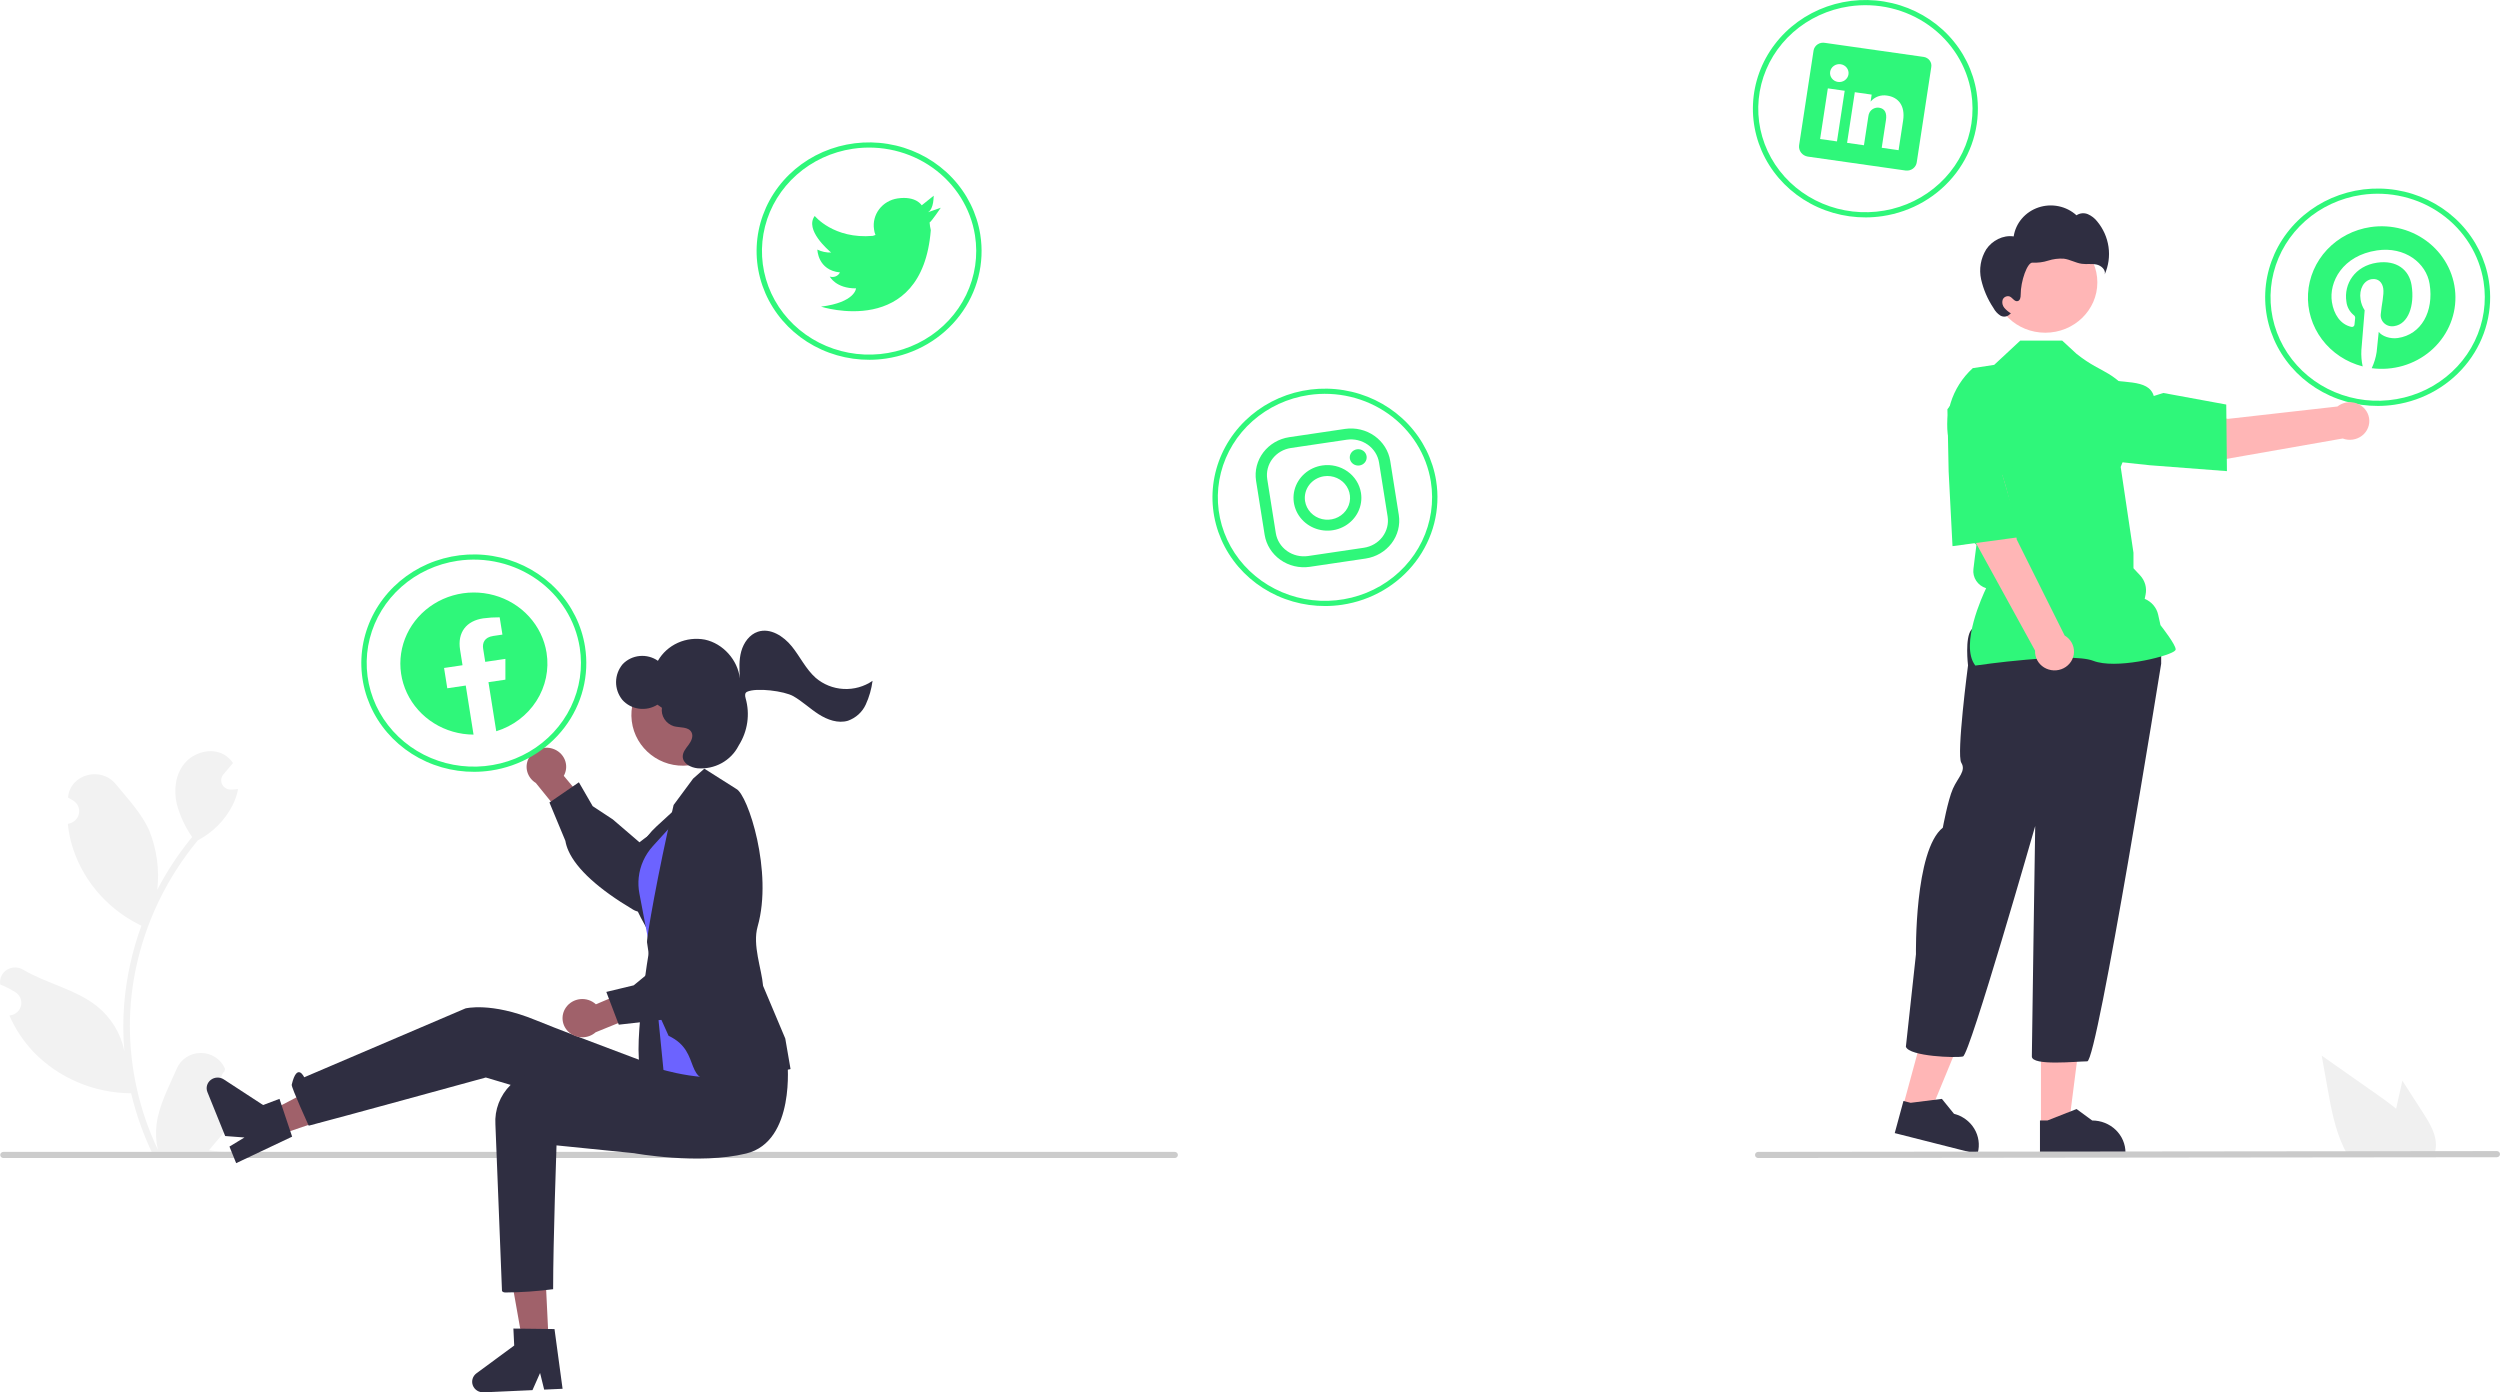 <svg width="641" height="357" viewBox="0 0 641 357" fill="none" xmlns="http://www.w3.org/2000/svg">
<g clip-path="url(#clip0_17_917)">
<path d="M59.331 278.874C58.822 278.896 58.319 278.767 57.889 278.504C57.46 278.241 57.124 277.857 56.928 277.404C56.731 276.95 56.684 276.449 56.792 275.969C56.9 275.488 57.159 275.052 57.532 274.718C57.595 274.478 57.64 274.305 57.702 274.065C57.68 274.013 57.657 273.96 57.635 273.908C57.123 272.74 56.265 271.743 55.169 271.044C54.072 270.346 52.787 269.975 51.474 269.98C50.16 269.985 48.878 270.364 47.787 271.071C46.696 271.778 45.846 272.78 45.343 273.952C43.332 278.631 40.773 283.317 40.142 288.264C39.865 290.45 39.982 292.667 40.488 294.815C35.766 284.862 33.314 274.045 33.299 263.097C33.298 260.35 33.456 257.605 33.772 254.875C34.033 252.636 34.396 250.414 34.859 248.208C37.39 236.236 42.824 225.015 50.715 215.467C54.534 213.453 57.623 210.357 59.564 206.596C60.268 205.244 60.765 203.8 61.041 202.31C60.61 202.365 60.172 202.399 59.741 202.426C59.607 202.433 59.466 202.44 59.331 202.447L59.281 202.449C58.807 202.47 58.338 202.357 57.929 202.126C57.52 201.895 57.188 201.554 56.975 201.145C56.762 200.736 56.675 200.277 56.726 199.821C56.777 199.366 56.963 198.935 57.262 198.579C57.448 198.358 57.634 198.137 57.82 197.916C58.102 197.575 58.392 197.24 58.675 196.899C58.707 196.867 58.738 196.833 58.766 196.797C59.091 196.408 59.416 196.026 59.741 195.637C59.148 194.747 58.35 194.002 57.41 193.46C54.154 191.617 49.663 192.893 47.311 195.739C44.952 198.585 44.507 202.577 45.326 206.132C46.132 209.157 47.465 212.028 49.267 214.621C49.09 214.839 48.907 215.051 48.73 215.269C45.503 219.279 42.69 223.585 40.331 228.125C40.905 223.039 40.22 217.894 38.334 213.113C36.423 208.657 32.84 204.904 29.684 201.053C25.894 196.426 18.122 198.445 17.455 204.31C17.448 204.367 17.442 204.424 17.436 204.48C17.904 204.736 18.363 205.007 18.812 205.294C19.376 205.658 19.813 206.178 20.066 206.786C20.319 207.394 20.375 208.062 20.229 208.701C20.082 209.341 19.738 209.923 19.244 210.371C18.749 210.819 18.125 211.112 17.455 211.212L17.387 211.222C17.553 212.854 17.849 214.472 18.269 216.06C19.488 220.496 21.643 224.64 24.597 228.233C27.552 231.826 31.243 234.791 35.438 236.941C35.714 237.078 35.982 237.214 36.258 237.344C33.888 243.832 32.402 250.589 31.837 257.447C31.516 261.493 31.535 265.557 31.893 269.6L31.872 269.457C30.968 264.961 28.486 260.905 24.845 257.973C19.437 253.68 11.796 252.1 5.962 248.65C5.342 248.265 4.621 248.06 3.884 248.058C3.147 248.056 2.426 248.258 1.804 248.64C1.182 249.022 0.686 249.567 0.374 250.212C0.062 250.857 -0.052 251.575 0.045 252.281C0.053 252.331 0.061 252.381 0.069 252.432C0.939 252.774 1.785 253.168 2.604 253.612C3.073 253.868 3.532 254.139 3.981 254.425C4.545 254.79 4.982 255.31 5.234 255.918C5.487 256.526 5.544 257.193 5.397 257.833C5.25 258.473 4.907 259.055 4.412 259.503C3.917 259.951 3.294 260.244 2.624 260.344L2.555 260.354C2.505 260.361 2.463 260.368 2.414 260.375C3.9 263.803 5.985 266.958 8.579 269.703C11.784 273.025 15.657 275.68 19.961 277.504C24.265 279.329 28.909 280.285 33.609 280.314H33.616C34.892 285.671 36.741 290.885 39.132 295.872H58.837C58.908 295.661 58.971 295.442 59.035 295.231C57.211 295.342 55.38 295.236 53.582 294.917C55.044 293.184 56.506 291.437 57.968 289.703C58.001 289.671 58.032 289.637 58.06 289.601C58.802 288.714 59.55 287.834 60.292 286.947L60.292 286.946C60.332 284.226 60.008 281.513 59.331 278.874Z" fill="#F2F2F2"/>
<path d="M302.012 296.129C302.012 296.233 301.991 296.336 301.95 296.432C301.909 296.528 301.849 296.615 301.773 296.689C301.697 296.762 301.607 296.82 301.507 296.86C301.408 296.899 301.302 296.919 301.194 296.919H0.875C0.659 296.919 0.451 296.836 0.297 296.688C0.144 296.54 0.058 296.339 0.058 296.129C0.058 295.92 0.144 295.719 0.297 295.571C0.451 295.423 0.659 295.34 0.875 295.34H301.194C301.302 295.34 301.408 295.36 301.507 295.399C301.607 295.439 301.697 295.497 301.773 295.57C301.849 295.644 301.909 295.731 301.95 295.827C301.991 295.923 302.012 296.026 302.012 296.129Z" fill="#CCCCCC"/>
<path d="M141.727 191.972C142.426 192.198 143.065 192.569 143.599 193.059C144.134 193.55 144.55 194.147 144.82 194.81C145.09 195.473 145.206 196.184 145.16 196.895C145.114 197.606 144.907 198.298 144.554 198.923L151.784 207.589L147.405 213.119L137.373 200.742C136.326 200.1 135.558 199.108 135.216 197.956C134.874 196.803 134.982 195.57 135.518 194.489C136.055 193.408 136.983 192.555 138.128 192.091C139.272 191.627 140.552 191.585 141.727 191.972Z" fill="#A0616A"/>
<path d="M144.959 215.576L140.876 205.762L148.429 200.58L151.96 206.693L157.115 210.091L163.963 215.967C165.819 214.494 180.062 203.466 184.619 208.154C185.172 208.681 185.602 209.317 185.877 210.019C186.152 210.721 186.267 211.472 186.213 212.221C185.929 215.79 182.011 218.786 181.863 218.897L173.216 226.741C172.894 227.273 169.495 232.737 165.611 233.688C165.057 233.835 164.478 233.869 163.909 233.788C163.341 233.707 162.797 233.513 162.31 233.218C153.471 227.974 147.819 222.814 145.743 218.13C145.374 217.313 145.11 216.456 144.959 215.576Z" fill="#2F2E41"/>
<path d="M140.679 344.016L134.029 344.316L129.665 319.674L139.481 319.231L140.679 344.016Z" fill="#A0616A"/>
<path d="M144.245 356.083L139.525 356.296L138.475 352.029L136.526 356.431L124.009 356.997C123.409 357.024 122.816 356.865 122.316 356.544C121.816 356.222 121.436 355.754 121.231 355.209C121.025 354.664 121.006 354.069 121.175 353.512C121.344 352.955 121.693 352.465 122.171 352.114L131.843 344.992L131.633 340.64L142.175 340.772L144.245 356.083Z" fill="#2F2E41"/>
<path d="M71.242 291.106L68.82 285.115L91.587 273.234L103.087 280.219L71.242 291.106Z" fill="#A0616A"/>
<path d="M60.552 298.232L58.832 293.98L62.68 291.653L57.739 291.278L53.179 280.002C52.961 279.461 52.927 278.867 53.082 278.307C53.237 277.746 53.574 277.249 54.043 276.886C54.512 276.524 55.089 276.315 55.689 276.292C56.289 276.269 56.881 276.431 57.379 276.756L67.457 283.331L71.657 281.745L74.903 291.438L60.552 298.232Z" fill="#2F2E41"/>
<path d="M202.033 273.274C202.033 273.274 199.271 290.311 186.214 291.572C173.158 292.834 161.123 287.15 161.123 287.15L124.564 276.272C124.564 276.272 85.679 286.947 79.15 288.629C79.15 288.629 74.647 278.754 74.798 278.116C76.187 272.247 77.996 276.217 77.996 276.217L119.341 258.556C119.341 258.556 125.87 256.874 137.185 261.5C148.501 266.125 178.816 277.275 178.816 277.275L202.033 273.274Z" fill="#2F2E41"/>
<path d="M201.882 272.229C201.882 272.229 204.06 292.639 191.341 295.757C179.251 298.721 162.574 295.681 162.574 295.681L142.692 293.675C142.692 293.675 141.822 318.357 141.822 330.552C137.783 331.082 133.712 331.363 129.636 331.393C128.765 331.393 128.708 330.952 128.708 330.952L127.022 288.294C126.904 286.44 127.189 284.581 127.858 282.84C128.528 281.098 129.568 279.511 130.91 278.18C132.253 276.85 133.869 275.806 135.655 275.116C137.44 274.425 139.356 274.104 141.278 274.171C142.216 274.206 143.201 274.27 144.231 274.364C156.462 275.497 171.646 273.088 171.646 273.088L201.882 272.229Z" fill="#2F2E41"/>
<path d="M166.604 242.621C166.604 242.621 161.441 272.789 164.93 275.198C168.42 277.606 173.205 277.615 173.205 277.615L174.318 260.958L166.604 242.621Z" fill="#2F2E41"/>
<path d="M175.216 205.569L168.312 211.908C165.103 214.854 162.976 218.73 162.254 222.95C161.531 227.169 162.253 231.502 164.308 235.289L167.609 241.37L175.216 205.569Z" fill="#2F2E41"/>
<path d="M176.76 206.635L167.405 216.93C165.352 219.189 164.08 222.011 163.766 225.003C163.623 226.361 163.681 227.732 163.936 229.075L167.462 247.591L170.111 274.332C170.111 274.332 190.568 280.32 192.662 271.073C194.756 261.825 176.76 206.635 176.76 206.635Z" fill="#6C63FF"/>
<path d="M171.426 265.582L168.435 258.935L165.897 241.607C165.759 240.599 168.599 224.102 172.712 206.402L177.71 199.642L180.593 197.088L188.805 202.29C191.767 203.804 198.245 223.566 194.258 237.551C192.886 242.361 195.284 248.35 195.653 252.771L201.345 266.283L202.693 274.098L202.487 274.174C202.282 274.25 198.988 274.68 185.54 276.845C174.398 278.639 180.5 269.812 171.426 265.582Z" fill="#2F2E41"/>
<path d="M145.103 258.321C145.512 257.728 146.05 257.229 146.68 256.86C147.31 256.49 148.016 256.258 148.749 256.18C149.481 256.102 150.223 256.181 150.92 256.41C151.618 256.639 152.255 257.013 152.787 257.506L163.338 253.037L167.713 258.569L152.721 264.678C151.805 265.487 150.614 265.943 149.373 265.959C148.133 265.976 146.929 265.553 145.99 264.769C145.051 263.985 144.442 262.896 144.278 261.707C144.115 260.519 144.409 259.314 145.103 258.321Z" fill="#A0616A"/>
<path d="M169.526 261.494L158.654 262.729L155.458 254.328L162.489 252.638L167.234 248.722L174.898 243.877C173.913 241.76 166.632 225.589 172.509 222.569C173.18 222.191 173.928 221.958 174.701 221.885C175.474 221.812 176.255 221.902 176.989 222.149C180.479 223.349 182.445 227.788 182.516 227.955L188.085 238.074C188.531 238.514 193.098 243.115 193.03 246.986C193.031 247.541 192.914 248.09 192.684 248.598C192.454 249.107 192.118 249.564 191.696 249.94C184.14 256.808 177.505 260.724 172.283 261.432C171.37 261.563 170.444 261.583 169.526 261.494Z" fill="#2F2E41"/>
<path d="M176.591 196.237C183.777 195.405 188.889 188.977 188.009 181.879C187.128 174.781 180.589 169.701 173.403 170.533C166.217 171.365 161.105 177.794 161.985 184.892C162.865 191.99 169.404 197.069 176.591 196.237Z" fill="#A0616A"/>
<path d="M209.124 173.781C206.603 171.545 205.141 168.36 203.022 165.735C200.903 163.11 197.512 160.934 194.344 161.968C192.159 162.682 190.664 164.793 190.052 167.024C189.439 169.255 189.566 171.623 189.698 173.942C189.166 169.207 185.373 164.996 180.744 164.001C178.399 163.557 175.968 163.842 173.802 164.817C171.636 165.792 169.845 167.406 168.689 169.427C167.336 168.477 165.669 168.04 164.004 168.199C162.34 168.357 160.794 169.101 159.658 170.287C158.575 171.577 157.975 173.184 157.958 174.846C157.941 176.507 158.506 178.125 159.562 179.436C160.65 180.668 162.166 181.473 163.825 181.701C165.483 181.929 167.171 181.564 168.571 180.675L169.716 181.472C169.571 182.483 169.797 183.511 170.357 184.377C170.916 185.243 171.773 185.891 172.777 186.208C174.386 186.63 176.54 186.279 177.307 187.769C177.844 188.81 177.237 190.057 176.543 190.985C175.849 191.913 175.008 192.886 175.056 194.053C175.128 195.814 177.145 196.821 178.887 196.992C181.016 197.153 183.147 196.697 185.006 195.681C186.865 194.665 188.368 193.137 189.323 191.291C189.36 191.218 189.401 191.145 189.446 191.071C190.566 189.284 191.297 187.295 191.595 185.225C191.892 183.156 191.75 181.05 191.176 179.035C190.944 178.244 191.003 177.629 191.555 177.372C193.938 176.259 201.118 177.184 203.42 178.505C205.723 179.826 207.668 181.702 209.905 183.133C212.142 184.564 214.889 185.55 217.411 184.798C218.419 184.438 219.342 183.886 220.125 183.175C220.909 182.464 221.537 181.609 221.972 180.66C222.862 178.723 223.452 176.67 223.723 174.567C221.558 176.055 218.934 176.788 216.281 176.646C213.628 176.503 211.104 175.493 209.124 173.781Z" fill="#2F2E41"/>
<path d="M211.106 258.024L211.099 258.016L211.106 258.033V258.024Z" fill="#2F2E41"/>
<path d="M125.859 197.572C120.22 198.408 114.451 197.609 109.282 195.277C104.113 192.944 99.776 189.184 96.819 184.47C93.862 179.756 92.418 174.301 92.67 168.794C92.922 163.287 94.859 157.977 98.234 153.533C101.61 149.09 106.274 145.713 111.636 143.831C116.998 141.949 122.817 141.645 128.358 142.958C133.898 144.271 138.912 147.142 142.764 151.208C146.615 155.274 149.133 160.352 149.998 165.8C150.572 169.418 150.403 173.109 149.501 176.664C148.598 180.218 146.98 183.566 144.739 186.517C142.497 189.467 139.676 191.962 136.437 193.859C133.197 195.755 129.603 197.017 125.859 197.572ZM117.322 143.789C111.952 144.585 106.946 146.902 102.939 150.446C98.931 153.991 96.101 158.604 94.806 163.702C93.512 168.8 93.812 174.155 95.667 179.089C97.523 184.023 100.851 188.315 105.231 191.421C109.61 194.528 114.845 196.309 120.273 196.541C125.701 196.773 131.078 195.444 135.725 192.724C140.371 190.003 144.078 186.012 146.377 181.255C148.676 176.499 149.464 171.19 148.64 166.001C148.093 162.556 146.849 159.249 144.98 156.268C143.11 153.287 140.651 150.691 137.742 148.629C134.834 146.566 131.534 145.077 128.031 144.247C124.527 143.416 120.888 143.261 117.322 143.789Z" fill="#2FF77A"/>
<path d="M227.207 91.928C221.568 92.764 215.8 91.965 210.63 89.633C205.461 87.3 201.124 83.54 198.167 78.826C195.21 74.112 193.767 68.657 194.019 63.15C194.271 57.644 196.207 52.333 199.583 47.889C202.959 43.446 207.622 40.07 212.984 38.187C218.346 36.305 224.166 36.001 229.706 37.314C235.247 38.627 240.26 41.498 244.112 45.564C247.964 49.63 250.481 54.708 251.346 60.157C251.92 63.774 251.751 67.466 250.849 71.02C249.947 74.575 248.329 77.922 246.087 80.873C243.846 83.823 241.025 86.318 237.785 88.215C234.546 90.112 230.951 91.374 227.207 91.928ZM218.671 38.145C213.3 38.941 208.295 41.258 204.287 44.802C200.279 48.347 197.449 52.96 196.155 58.058C194.861 63.157 195.16 68.511 197.016 73.445C198.871 78.379 202.199 82.671 206.579 85.777C210.959 88.884 216.194 90.665 221.622 90.897C227.05 91.129 232.427 89.801 237.073 87.08C241.72 84.359 245.427 80.368 247.726 75.611C250.025 70.855 250.812 65.547 249.988 60.358C248.884 53.4 244.964 47.15 239.091 42.985C233.218 38.819 225.872 37.078 218.671 38.145Z" fill="#2FF77A"/>
<path d="M344.093 155.066C338.454 155.902 332.685 155.103 327.516 152.771C322.347 150.439 318.01 146.678 315.053 141.964C312.096 137.25 310.652 131.795 310.904 126.288C311.156 120.782 313.093 115.471 316.469 111.028C319.844 106.584 324.508 103.208 329.87 101.325C335.232 99.443 341.051 99.139 346.592 100.452C352.133 101.765 357.146 104.636 360.998 108.702C364.85 112.768 367.367 117.846 368.232 123.295C368.806 126.912 368.637 130.604 367.735 134.158C366.832 137.713 365.214 141.061 362.973 144.011C360.731 146.961 357.91 149.456 354.671 151.353C351.432 153.25 347.837 154.512 344.093 155.066ZM335.557 101.284C330.186 102.079 325.18 104.396 321.173 107.94C317.165 111.485 314.335 116.098 313.041 121.196C311.746 126.295 312.046 131.65 313.901 136.584C315.757 141.518 319.085 145.809 323.465 148.915C327.845 152.022 333.08 153.804 338.507 154.036C343.935 154.267 349.313 152.939 353.959 150.218C358.606 147.497 362.313 143.506 364.611 138.75C366.91 133.993 367.698 128.685 366.874 123.496C365.77 116.538 361.85 110.289 355.977 106.123C350.103 101.957 342.758 100.217 335.557 101.284Z" fill="#2FF77A"/>
<path d="M482.658 55.42C477.019 56.256 471.25 55.457 466.081 53.125C460.912 50.793 456.575 47.032 453.618 42.318C450.661 37.604 449.218 32.149 449.47 26.642C449.722 21.136 451.658 15.825 455.034 11.382C458.41 6.938 463.073 3.562 468.435 1.679C473.797 -0.203 479.616 -0.507 485.157 0.806C490.698 2.119 495.711 4.99 499.563 9.056C503.415 13.122 505.932 18.2 506.797 23.649C507.371 27.266 507.202 30.958 506.3 34.512C505.398 38.067 503.779 41.415 501.538 44.365C499.296 47.315 496.476 49.81 493.236 51.707C489.997 53.604 486.402 54.866 482.658 55.42ZM474.122 1.638C468.751 2.433 463.746 4.75 459.738 8.294C455.73 11.839 452.9 16.452 451.606 21.55C450.312 26.649 450.611 32.004 452.467 36.938C454.322 41.871 457.65 46.163 462.03 49.27C466.41 52.376 471.645 54.158 477.073 54.389C482.501 54.621 487.878 53.293 492.524 50.572C497.171 47.851 500.878 43.86 503.177 39.104C505.475 34.347 506.263 29.039 505.439 23.85C504.335 16.892 500.415 10.643 494.542 6.477C488.669 2.311 481.323 0.571 474.122 1.638Z" fill="#2FF77A"/>
<path d="M614.005 103.761C608.366 104.597 602.598 103.798 597.429 101.466C592.259 99.134 587.922 95.373 584.965 90.659C582.009 85.945 580.565 80.49 580.817 74.983C581.069 69.477 583.005 64.166 586.381 59.722C589.757 55.279 594.421 51.903 599.782 50.02C605.144 48.138 610.964 47.834 616.504 49.147C622.045 50.46 627.058 53.331 630.91 57.397C634.762 61.463 637.279 66.541 638.144 71.99C639.304 79.296 637.412 86.747 632.885 92.706C628.358 98.664 621.567 102.641 614.005 103.761ZM605.469 49.978C600.098 50.774 595.093 53.091 591.085 56.635C587.077 60.18 584.247 64.793 582.953 69.891C581.659 74.99 581.958 80.344 583.814 85.278C585.669 90.212 588.997 94.504 593.377 97.61C597.757 100.717 602.992 102.499 608.42 102.73C613.848 102.962 619.225 101.634 623.871 98.913C628.518 96.192 632.225 92.201 634.524 87.444C636.823 82.688 637.61 77.38 636.787 72.191C635.682 65.233 631.762 58.983 625.889 54.818C620.016 50.652 612.67 48.911 605.469 49.978Z" fill="#2FF77A"/>
<path d="M237.93 54.423L241.22 53.264C241.22 53.264 238.858 56.769 238.346 57.046C238.399 57.709 238.504 58.366 238.658 59.014C236.431 87.002 210.505 78.626 210.505 78.626C219.293 77.525 219.488 73.938 219.488 73.938C214.282 73.971 212.754 70.908 212.754 70.908C213.248 71.073 213.787 71.056 214.269 70.861C214.751 70.666 215.141 70.306 215.365 69.85C209.648 69.287 209.572 63.995 209.572 63.995C210.661 64.533 211.874 64.793 213.097 64.748C212.371 64.117 206.265 58.913 208.898 55.368C208.898 55.368 213.74 61.363 223.813 60.475L224.471 60.243C224.281 59.788 224.158 59.309 224.106 58.821C223.816 56.994 224.289 55.131 225.421 53.641C226.553 52.152 228.25 51.158 230.141 50.877C234.893 50.173 236.327 52.646 236.327 52.646L239.409 50.175C239.341 50.186 239.523 53.515 237.93 54.423Z" fill="#2FF77A"/>
<path d="M345.323 112.741C347.223 112.465 349.159 112.927 350.708 114.025C352.257 115.124 353.293 116.77 353.59 118.604L355.788 132.453C356.073 134.289 355.595 136.159 354.458 137.656C353.321 139.152 351.618 140.153 349.719 140.44L335.386 142.564C333.486 142.84 331.55 142.378 330.001 141.28C328.452 140.181 327.416 138.535 327.119 136.701L324.921 122.852C324.636 121.016 325.113 119.146 326.25 117.649C327.387 116.153 329.091 115.152 330.99 114.865L345.323 112.741ZM344.883 109.971L330.55 112.095C327.892 112.497 325.507 113.898 323.915 115.993C322.324 118.088 321.655 120.707 322.055 123.277L324.253 137.126C324.668 139.694 326.119 141.998 328.287 143.536C330.455 145.074 333.166 145.72 335.826 145.334L350.159 143.21C352.817 142.809 355.202 141.407 356.794 139.312C358.385 137.217 359.054 134.598 358.654 132.028L356.456 118.179C356.041 115.612 354.59 113.307 352.422 111.769C350.254 110.231 347.543 109.585 344.883 109.971Z" fill="#2FF77A"/>
<path d="M348.572 119.348C348.004 119.431 347.424 119.292 346.961 118.962C346.498 118.633 346.189 118.139 346.103 117.59C346.016 117.04 346.159 116.48 346.5 116.032C346.84 115.585 347.351 115.286 347.92 115.202C348.488 115.118 349.068 115.255 349.532 115.584C349.996 115.912 350.305 116.405 350.393 116.955C350.481 117.504 350.339 118.064 350 118.513C349.66 118.961 349.15 119.261 348.581 119.346L348.572 119.348Z" fill="#2FF77A"/>
<path d="M339.475 122.112C340.609 121.944 341.769 122.105 342.809 122.574C343.848 123.043 344.721 123.799 345.315 124.747C345.91 125.695 346.2 126.793 346.15 127.9C346.099 129.007 345.71 130.075 345.031 130.969C344.352 131.863 343.414 132.542 342.336 132.92C341.257 133.299 340.087 133.36 338.973 133.096C337.858 132.832 336.85 132.254 336.075 131.437C335.301 130.619 334.795 129.598 334.621 128.502C334.505 127.774 334.539 127.032 334.721 126.317C334.902 125.602 335.228 124.929 335.678 124.336C336.129 123.742 336.696 123.241 337.348 122.859C337.999 122.478 338.722 122.224 339.475 122.112ZM339.036 119.343C337.335 119.595 335.749 120.329 334.48 121.451C333.21 122.574 332.314 124.035 331.904 125.65C331.494 127.265 331.589 128.961 332.177 130.523C332.764 132.086 333.818 133.445 335.206 134.429C336.593 135.413 338.251 135.978 339.97 136.051C341.689 136.124 343.393 135.704 344.864 134.842C346.336 133.98 347.51 132.716 348.238 131.209C348.966 129.703 349.216 128.022 348.955 126.378C348.605 124.174 347.363 122.195 345.503 120.876C343.643 119.556 341.317 119.005 339.036 119.343Z" fill="#2FF77A"/>
<path d="M607.8 58.225C603.507 58.862 599.571 60.906 596.654 64.015C593.737 67.124 592.016 71.108 591.78 75.299C591.545 79.489 592.808 83.63 595.36 87.026C597.911 90.422 601.594 92.867 605.79 93.949C605.491 92.571 605.379 91.162 605.458 89.756C605.584 88.235 606.299 79.553 606.299 79.553C605.747 78.714 605.388 77.771 605.245 76.787C604.82 74.11 606.105 71.873 608.108 71.576C609.811 71.323 610.824 72.436 611.059 73.912C611.321 75.565 610.619 78.195 610.424 80.568C610.379 81.009 610.443 81.453 610.61 81.866C610.776 82.278 611.041 82.647 611.382 82.943C611.723 83.239 612.132 83.453 612.574 83.568C613.017 83.683 613.481 83.696 613.93 83.606C617.469 83.082 619.158 78.333 618.331 73.123C617.703 69.164 614.47 66.613 609.454 67.356C603.787 68.196 600.897 72.809 601.621 77.374C601.77 78.669 602.41 79.865 603.419 80.731C603.587 80.828 603.719 80.974 603.795 81.148C603.872 81.322 603.89 81.515 603.846 81.699C603.806 82.044 603.733 82.872 603.692 83.208C603.692 83.308 603.666 83.406 603.619 83.495C603.571 83.583 603.502 83.66 603.418 83.717C603.333 83.775 603.236 83.812 603.133 83.827C603.031 83.841 602.927 83.831 602.829 83.798C600.053 83.153 598.396 80.575 597.902 77.463C597.088 72.334 600.594 65.516 609.474 64.201C616.611 63.143 622.102 67.439 622.952 72.793C624.077 79.882 620.835 85.777 614.826 86.667C612.806 86.967 610.744 86.191 609.903 85.094C609.903 85.094 609.479 89.416 609.373 90.257C609.159 91.691 608.733 93.088 608.109 94.406C610.797 94.759 613.532 94.549 616.129 93.791C618.726 93.033 621.123 91.744 623.159 90.012C625.195 88.279 626.821 86.144 627.928 83.752C629.035 81.359 629.596 78.764 629.573 76.143C629.551 73.522 628.946 70.937 627.798 68.562C626.65 66.187 624.988 64.078 622.923 62.379C620.857 60.679 618.438 59.429 615.829 58.712C613.22 57.996 610.481 57.829 607.8 58.225Z" fill="#2FF77A"/>
<path d="M493.113 14.577L467.931 10.992C467.283 10.869 466.612 10.999 466.064 11.354C465.516 11.709 465.136 12.26 465.008 12.885L465.006 12.896L461.287 37.28C461.205 37.939 461.386 38.603 461.795 39.136C462.204 39.669 462.808 40.03 463.485 40.146L488.659 43.73C489.325 43.799 489.993 43.612 490.517 43.209C491.042 42.805 491.381 42.219 491.461 41.576L495.179 17.191C495.28 16.6 495.134 15.995 494.772 15.508C494.411 15.021 493.864 14.693 493.252 14.595C493.206 14.588 493.159 14.582 493.113 14.577ZM470.999 36.258L466.677 35.642L468.657 22.657L472.98 23.272L470.999 36.258ZM471.269 21.011L471.238 21.007C470.617 20.914 470.059 20.588 469.686 20.099C469.314 19.609 469.157 18.997 469.251 18.397C469.344 17.796 469.68 17.256 470.186 16.894C470.691 16.533 471.324 16.379 471.945 16.468C472.567 16.556 473.128 16.879 473.503 17.366C473.879 17.853 474.04 18.464 473.951 19.065C473.861 19.666 473.529 20.209 473.026 20.573C472.523 20.938 471.892 21.096 471.269 21.011ZM486.797 38.507L482.475 37.891L483.558 30.791C483.817 29.09 483.365 27.838 481.801 27.616C481.312 27.55 480.813 27.632 480.374 27.852C479.934 28.071 479.577 28.417 479.35 28.841C479.184 29.155 479.08 29.496 479.044 29.846L477.916 37.242L473.593 36.627L475.573 23.641L479.896 24.257L479.62 26.064C480.114 25.462 480.767 25 481.51 24.726C482.252 24.452 483.057 24.377 483.841 24.508C486.678 24.912 488.549 27.024 487.955 30.92L486.797 38.507Z" fill="#2FF77A"/>
<path fill-rule="evenodd" clip-rule="evenodd" d="M140.142 167.371C139.595 163.93 138.039 160.713 135.659 158.099C133.278 155.486 130.172 153.586 126.708 152.625C123.245 151.664 119.569 151.683 116.116 152.677C112.663 153.672 109.577 155.602 107.224 158.239C104.871 160.876 103.349 164.109 102.838 167.555C102.328 171.001 102.85 174.517 104.343 177.686C105.836 180.854 108.238 183.543 111.263 185.434C114.289 187.325 117.812 188.338 121.415 188.355L119.418 175.772L114.684 176.473L113.858 171.266L118.592 170.565L117.962 166.596C117.246 162.084 119.633 159.177 123.89 158.546C125.291 158.358 126.704 158.269 128.118 158.28L128.822 162.712L126.47 163.06C124.156 163.403 123.653 164.898 123.879 166.324L124.415 169.703L129.584 168.937L129.585 174.266L125.242 174.91L127.239 187.494C131.517 186.173 135.167 183.421 137.532 179.732C139.898 176.044 140.823 171.661 140.142 167.371Z" fill="#2FF77A"/>
<path d="M487.941 283.636L494.838 285.386L505.106 260.515L494.926 257.933L487.941 283.636Z" fill="#FFB6B6"/>
<path d="M485.809 290.526L507.018 295.907L507.088 295.648C507.663 293.533 507.345 291.283 506.203 289.395C505.062 287.506 503.19 286.133 501.001 285.577L497.898 281.754L489.898 282.76L488.047 282.291L485.809 290.526Z" fill="#2F2E41"/>
<path d="M523.298 288.621H530.428L533.82 262.046L523.296 262.047L523.298 288.621Z" fill="#FFB6B6"/>
<path d="M523.046 295.809L544.974 295.808V295.54C544.974 293.353 544.075 291.256 542.474 289.709C540.874 288.163 538.703 287.294 536.439 287.294L532.433 284.358L524.96 287.294L523.046 287.294L523.046 295.809Z" fill="#2F2E41"/>
<path d="M505.462 161.45C503.74 163.53 504.601 170.604 504.601 170.604C504.601 170.604 501.587 193.488 502.878 195.568C504.17 197.649 502.017 199.313 500.725 202.226C499.433 205.138 498.141 212.212 498.141 212.212C490.821 218.037 491.251 244.666 491.251 244.666L488.667 268.382C489.529 270.879 501.587 271.295 503.309 270.879C505.032 270.462 521.826 211.795 521.826 211.795C521.826 211.795 520.965 268.382 520.965 270.879C520.965 273.375 532.592 272.127 535.176 272.127C537.76 272.127 554.124 170.188 554.124 170.188V164.363L551.971 161.45C551.971 161.45 507.185 159.37 505.462 161.45Z" fill="#2F2E41"/>
<path d="M524.41 85.308C531.783 85.308 537.76 79.533 537.76 72.409C537.76 65.286 531.783 59.511 524.41 59.511C517.037 59.511 511.061 65.286 511.061 72.409C511.061 79.533 517.037 85.308 524.41 85.308Z" fill="#FFB6B6"/>
<path d="M506.475 170.652L506.402 170.553C502.513 165.293 508.362 152.652 509.244 150.82C508.197 150.491 507.299 149.822 506.705 148.926C506.111 148.031 505.856 146.963 505.985 145.907L506.365 142.783L506.762 139.72L503.922 136.976L503.914 136.908L502.28 123.092L499.904 113.916C499.008 110.447 499.085 106.81 500.125 103.379C501.165 99.948 503.131 96.846 505.822 94.392L511.314 93.549L517.989 87.335H528.753L532.444 90.742C539.7 96.489 541.422 93.993 549.604 104.811L543.746 119.724L547.02 141.719L547.022 145.699L548.728 147.53C549.342 148.19 549.789 148.979 550.032 149.835C550.275 150.691 550.307 151.59 550.127 152.46L549.903 153.544C550.77 153.902 551.535 154.457 552.134 155.161C552.733 155.864 553.149 156.696 553.347 157.587L553.946 160.288C554.458 160.942 557.841 165.299 557.841 166.491C557.841 166.67 557.704 166.843 557.411 167.034C555.106 168.543 542.364 171.617 536.725 169.437C530.718 167.116 506.839 170.598 506.599 170.633L506.475 170.652Z" fill="#2FF77A"/>
<path d="M499.693 118.329L510.793 116.23C514.898 122.153 517.101 138.35 517.101 138.35L529.374 162.94C530.128 163.383 530.747 164.011 531.169 164.76C531.59 165.51 531.799 166.353 531.773 167.206C531.747 168.058 531.487 168.889 531.021 169.613C530.555 170.337 529.898 170.929 529.118 171.328C528.338 171.727 527.463 171.919 526.581 171.885C525.699 171.851 524.842 171.591 524.098 171.133C523.354 170.675 522.748 170.035 522.343 169.277C521.939 168.519 521.749 167.671 521.794 166.819L505.787 137.684L499.693 118.329Z" fill="#FFB6B6"/>
<path d="M499.631 120.874L499.315 104.934L504.539 98.182C505.569 96.86 506.962 95.843 508.559 95.246C510.156 94.648 511.895 94.495 513.578 94.802C515.856 95.233 517.881 96.484 519.241 98.302C520.601 100.12 521.196 102.369 520.906 104.595C520.019 111.345 518.006 119.792 513.453 121.703L513.406 121.722L518.126 137.671L500.623 140.033L499.631 120.874Z" fill="#2FF77A"/>
<path d="M571.249 107.399C571.249 107.399 554.686 104.118 547.551 105.931L545.978 116.753L566.181 118.486L600.665 112.43C601.484 112.743 602.375 112.841 603.246 112.713C604.117 112.586 604.938 112.239 605.626 111.706C606.313 111.173 606.842 110.474 607.16 109.68C607.477 108.886 607.571 108.025 607.433 107.184C607.294 106.343 606.928 105.553 606.371 104.893C605.814 104.233 605.086 103.728 604.262 103.427C603.437 103.127 602.545 103.043 601.676 103.184C600.807 103.324 599.992 103.685 599.314 104.228L571.249 107.399Z" fill="#FFB6B6"/>
<path d="M551.194 119.287L534.793 117.54L528.534 111.666C527.31 110.509 526.445 109.044 526.037 107.437C525.63 105.829 525.695 104.144 526.227 102.571C526.963 100.443 528.507 98.664 530.548 97.594C532.589 96.525 534.974 96.244 537.222 96.808C544.035 98.526 550.854 96.924 552.229 101.533L554.685 100.757L570.813 103.725L570.986 120.8L551.194 119.287Z" fill="#2FF77A"/>
<path d="M509.268 63.934C510.767 61.694 513.58 60.2 516.307 60.62C516.561 58.938 517.287 57.356 518.407 56.046C519.527 54.736 520.998 53.748 522.659 53.189C524.32 52.63 526.107 52.523 527.827 52.878C529.547 53.233 531.133 54.037 532.413 55.203C532.834 54.916 533.324 54.74 533.836 54.69C534.348 54.641 534.865 54.72 535.336 54.92C536.275 55.332 537.091 55.965 537.711 56.762C539.276 58.647 540.282 60.907 540.623 63.301C540.964 65.696 540.626 68.134 539.646 70.358C539.98 69.187 538.766 68.086 537.539 67.823C536.312 67.561 535.025 67.809 533.781 67.638C532.187 67.419 530.753 66.525 529.156 66.324C527.802 66.239 526.444 66.408 525.156 66.821C523.868 67.234 522.511 67.41 521.156 67.34C519.812 67.186 518.081 72.107 518.104 75.574C518.108 76.231 517.968 77.074 517.304 77.213C516.486 77.385 516.012 76.294 515.233 75.997C514.874 75.897 514.489 75.936 514.159 76.106C513.829 76.275 513.581 76.561 513.465 76.905C513.367 77.253 513.357 77.62 513.435 77.973C513.513 78.327 513.677 78.657 513.914 78.937C514.393 79.492 514.961 79.968 515.597 80.348L515.276 80.606C514.972 80.916 514.565 81.115 514.125 81.168C513.686 81.221 513.241 81.124 512.867 80.895C512.131 80.413 511.536 79.758 511.137 78.992C509.634 76.746 508.559 74.257 507.964 71.645C507.377 69.008 507.843 66.254 509.268 63.934Z" fill="#2F2E41"/>
<path d="M621.268 285.317L615.973 277.095L614.915 281.793C614.73 282.616 614.544 283.452 614.373 284.282C612.869 283.041 611.268 281.893 609.703 280.791C604.895 277.42 600.09 274.045 595.287 270.666L596.791 279.093C597.718 284.282 598.687 289.577 600.98 294.321C601.235 294.859 601.509 295.39 601.805 295.907H624.152C624.332 295.426 624.456 294.928 624.523 294.421C624.529 294.388 624.531 294.355 624.53 294.321C624.88 291.103 623.04 288.071 621.268 285.317Z" fill="#F0F0F0"/>
<path d="M640.182 296.715L450.805 296.919C450.697 296.919 450.591 296.899 450.491 296.86C450.392 296.82 450.301 296.762 450.225 296.688C450.149 296.615 450.088 296.528 450.047 296.432C450.006 296.336 449.985 296.233 449.985 296.129C449.985 296.025 450.006 295.922 450.047 295.826C450.088 295.73 450.149 295.643 450.225 295.57C450.301 295.496 450.392 295.438 450.491 295.398C450.591 295.359 450.697 295.339 450.805 295.339L640.182 295.135C640.399 295.135 640.607 295.218 640.761 295.366C640.914 295.515 641 295.716 641 295.925C641 296.135 640.914 296.336 640.761 296.484C640.607 296.632 640.399 296.715 640.182 296.715Z" fill="#CACACA"/>
</g>
<defs>
<clipPath id="clip0_17_917">
<rect width="641" height="357" fill="white"/>
</clipPath>
</defs>
</svg>
